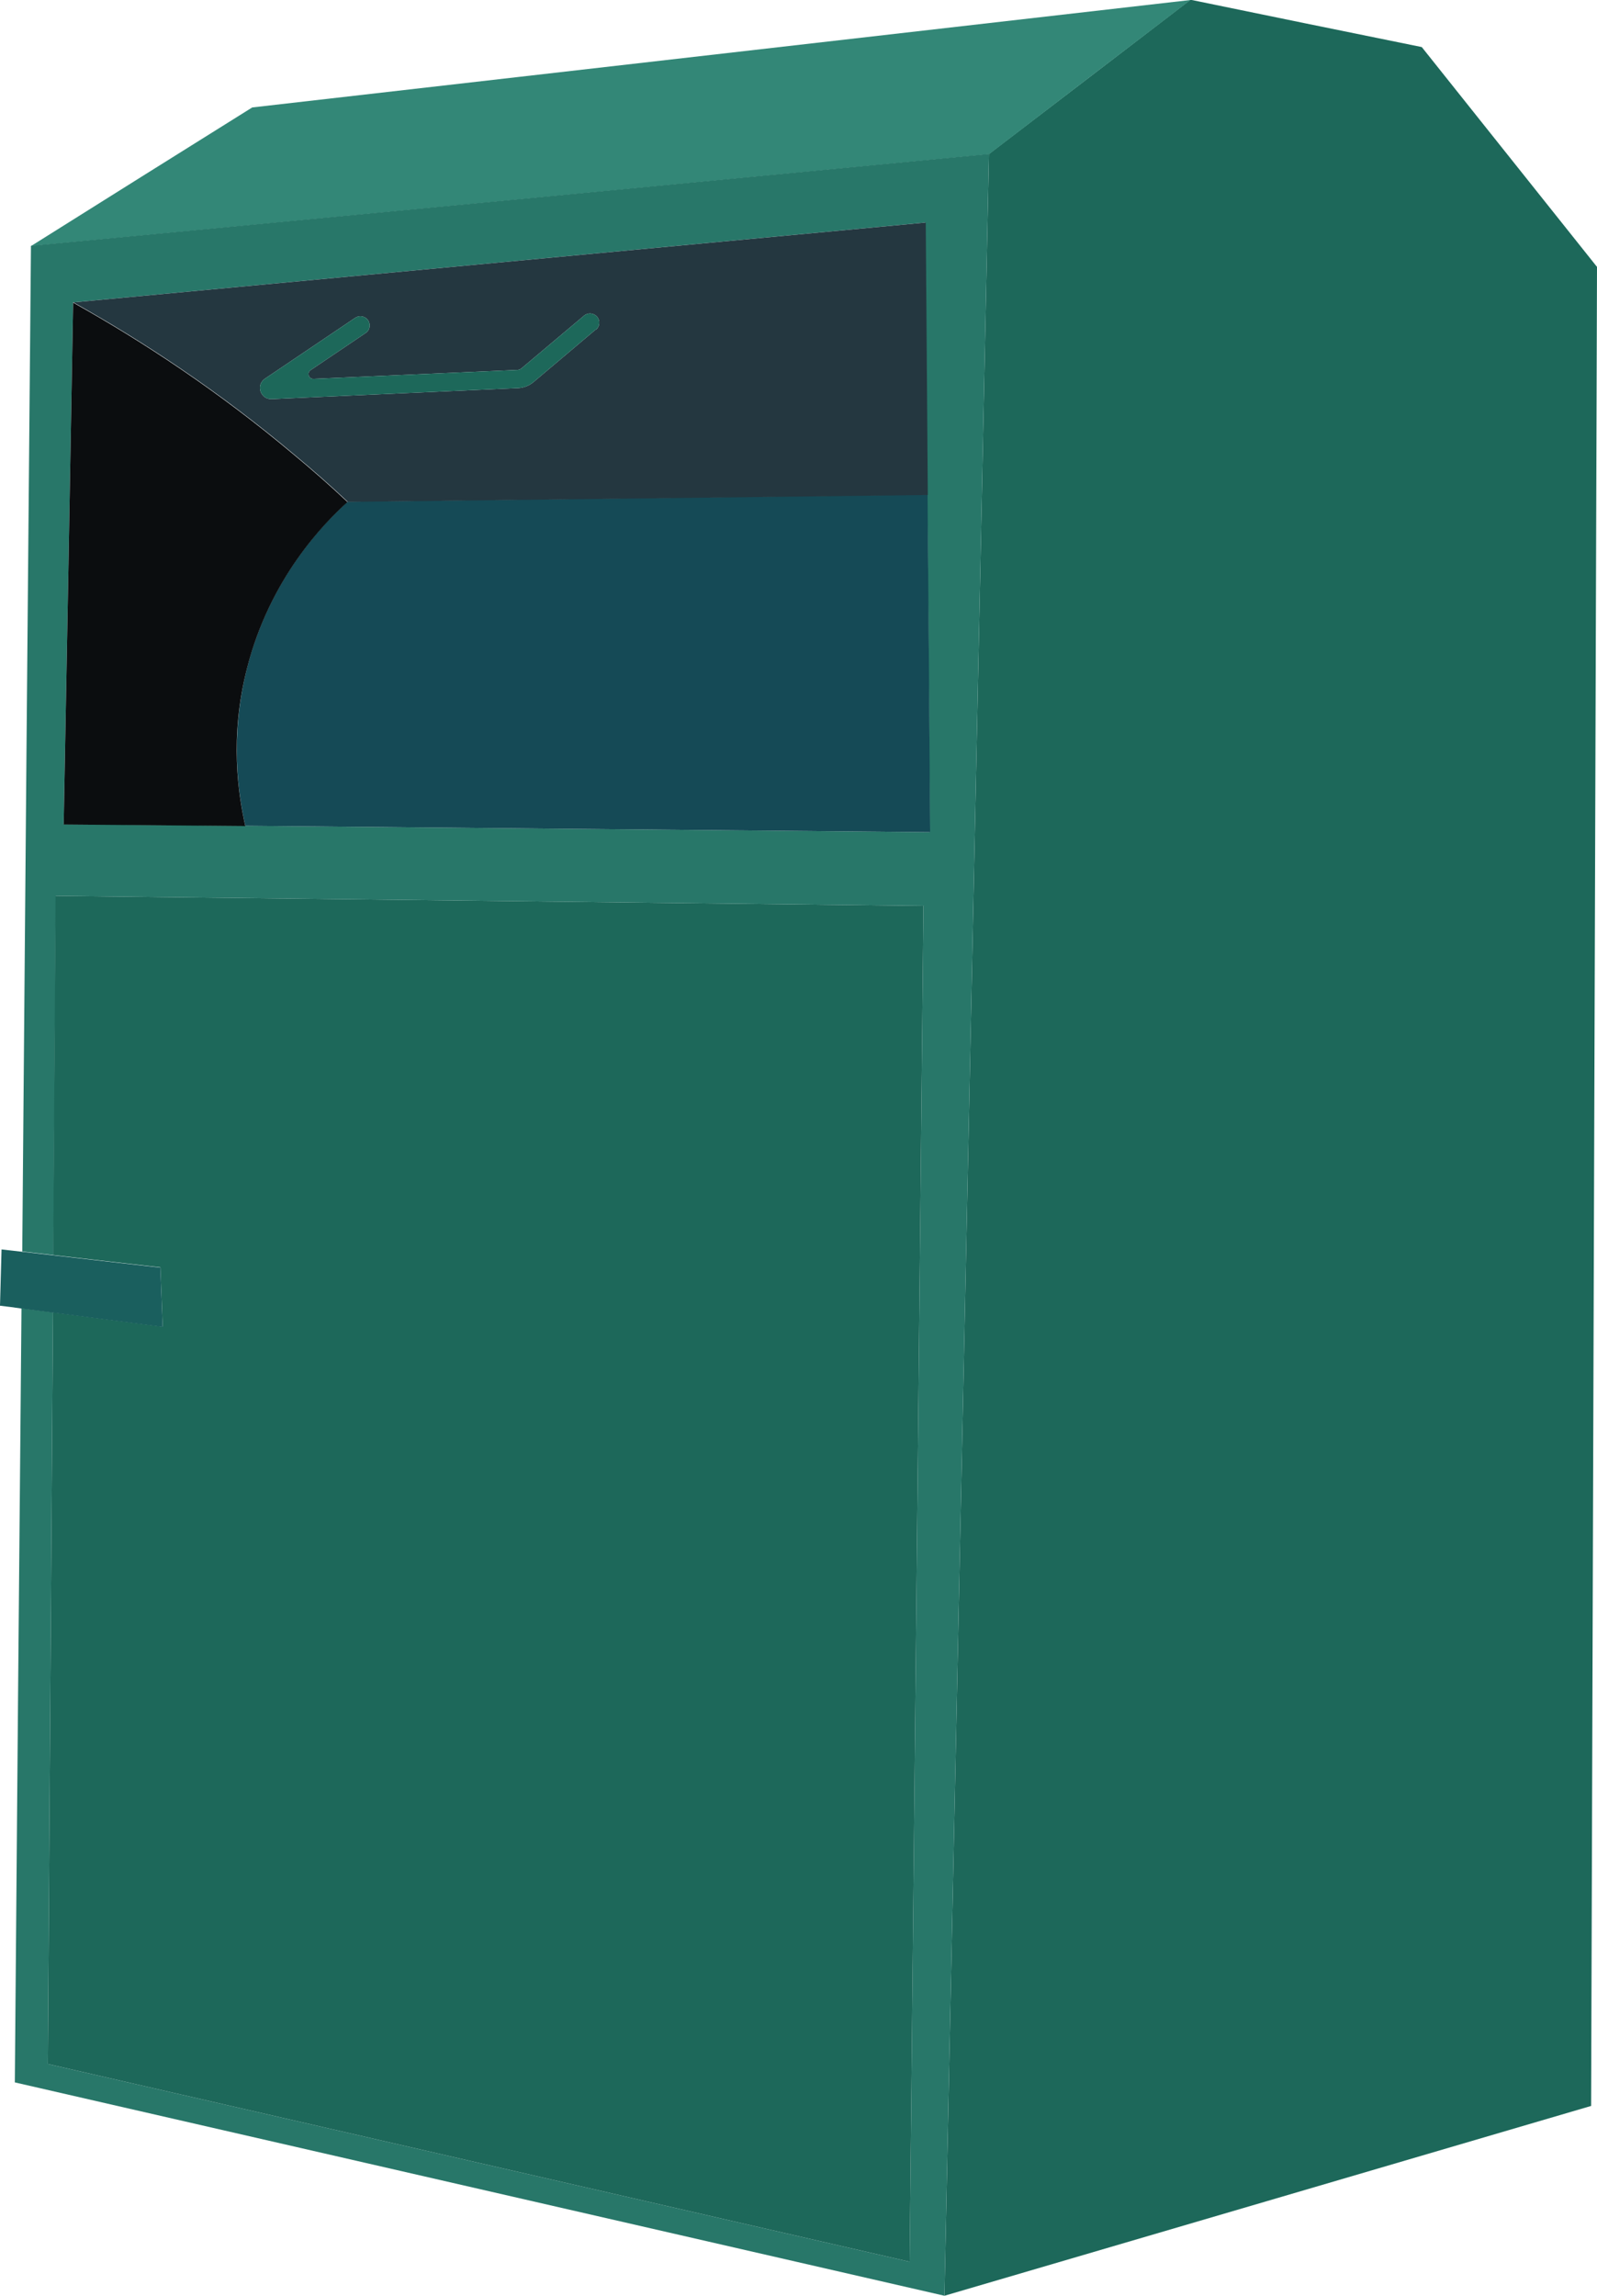 <?xml version="1.0" encoding="UTF-8"?><svg id="Calque_2" xmlns="http://www.w3.org/2000/svg" viewBox="0 0 62.43 89.75"><defs><style>.cls-1{fill:#1d685a;}.cls-2{fill:#243740;}.cls-3{fill:#0b0d0f;}.cls-4{fill:#154a56;}.cls-5{fill:#1a5f5e;}.cls-6{fill:#287769;}.cls-7{fill:#338777;}</style></defs><g id="Calque_1-2"><g><path class="cls-1" d="M62.43,10.43c-.08,23.96-.15,47.93-.23,71.89-8.42,2.47-16.85,4.95-25.28,7.42,.58-27.91,1.16-55.81,1.74-83.72,2.63-2.01,5.26-4.02,7.88-6.03,3.01,.62,6.03,1.24,9.04,1.85,2.28,2.86,4.56,5.72,6.84,8.58Z"/><path class="cls-7" d="M46.54,0c-2.63,2.01-5.26,4.02-7.88,6.03-12.48,1.2-24.97,2.4-37.45,3.59,2.88-1.81,5.77-3.62,8.65-5.42C22.08,2.8,34.31,1.4,46.54,0Z"/><path class="cls-6" d="M1.21,9.62c-.12,13.1-.23,26.2-.34,39.3,.41,.05,.82,.09,1.22,.14,.03-4.68,.06-9.36,.09-14.04,11.31,.13,22.62,.26,33.92,.39-.18,17.67-.36,35.33-.54,53-11.23-2.58-22.46-5.15-33.69-7.73,.07-9.79,.13-19.58,.2-29.38-.41-.05-.82-.11-1.23-.16-.09,10.08-.18,20.17-.26,30.26,12.11,2.78,24.23,5.56,36.34,8.34,.58-27.91,1.16-55.81,1.74-83.72-12.48,1.2-24.97,2.4-37.45,3.59Zm8.38,22.66c-2.37-.02-4.74-.04-7.1-.06,.13-6.8,.25-13.6,.37-20.4,11.1-1.04,22.21-2.08,33.31-3.12,.03,3.55,.05,7.09,.08,10.64,.04,4.4,.07,8.8,.1,13.19-8.93-.08-17.85-.17-26.77-.25Z"/><path class="cls-4" d="M36.36,32.53c-8.93-.08-17.85-.17-26.77-.25-.27-1.18-.62-3.46,.07-6.18,.9-3.52,3.02-5.67,3.93-6.49h0c7.56-.09,15.11-.19,22.67-.28,.04,4.4,.07,8.8,.1,13.19Z"/><path class="cls-2" d="M36.18,8.7c-11.1,1.04-22.21,2.08-33.31,3.12,2.74,1.53,5.68,3.47,8.61,5.93,.75,.62,1.45,1.24,2.12,1.87,7.56-.09,15.11-.18,22.67-.27-.03-3.55-.05-7.09-.08-10.64Zm-12.89,4.18l-2.44,2.06c-.17,.14-.38,.22-.6,.23l-9.63,.43c-.44,.02-.63-.55-.26-.8l3.53-2.38c.17-.11,.39-.06,.5,.1,.11,.17,.07,.39-.1,.5l-2.15,1.45c-.15,.1-.08,.34,.11,.34l8-.35s.08-.02,.11-.04l2.47-2.08c.15-.13,.38-.11,.51,.04,.13,.15,.11,.38-.04,.51Z"/><path class="cls-3" d="M13.59,19.62c-.91,.82-3.03,2.97-3.93,6.49-.7,2.71-.34,4.99-.07,6.18-2.37-.02-4.74-.04-7.1-.06,.13-6.8,.25-13.6,.37-20.4,2.74,1.53,5.68,3.47,8.61,5.93,.75,.62,1.45,1.24,2.12,1.87h0Z"/><path class="cls-1" d="M23.29,12.88l-2.44,2.06c-.17,.14-.38,.22-.6,.23l-9.63,.43c-.44,.02-.63-.55-.26-.8l3.53-2.38c.17-.11,.39-.06,.5,.1,.11,.17,.07,.39-.1,.5l-2.15,1.45c-.15,.1-.08,.34,.11,.34l8-.35s.08-.02,.11-.04l2.47-2.08c.15-.13,.38-.11,.51,.04,.13,.15,.11,.38-.04,.51Z"/><path class="cls-1" d="M36.1,35.41c-.18,17.67-.36,35.33-.54,53-11.23-2.58-22.46-5.15-33.69-7.73,.07-9.79,.13-19.58,.2-29.38,1.43,.19,2.86,.37,4.29,.56-.03-.77-.06-1.55-.09-2.32-1.4-.16-2.79-.32-4.19-.48,.03-4.68,.06-9.36,.09-14.04,11.31,.13,22.62,.26,33.92,.39Z"/><path class="cls-5" d="M6.36,51.87c-1.43-.19-2.86-.37-4.29-.56-.41-.05-.82-.11-1.23-.16-.28-.04-.56-.08-.84-.11,.02-.73,.04-1.47,.06-2.2,.27,.03,.53,.06,.8,.09,.41,.05,.82,.09,1.22,.14,1.4,.16,2.79,.32,4.19,.48,.03,.77,.06,1.55,.09,2.32Z"/></g></g></svg>
